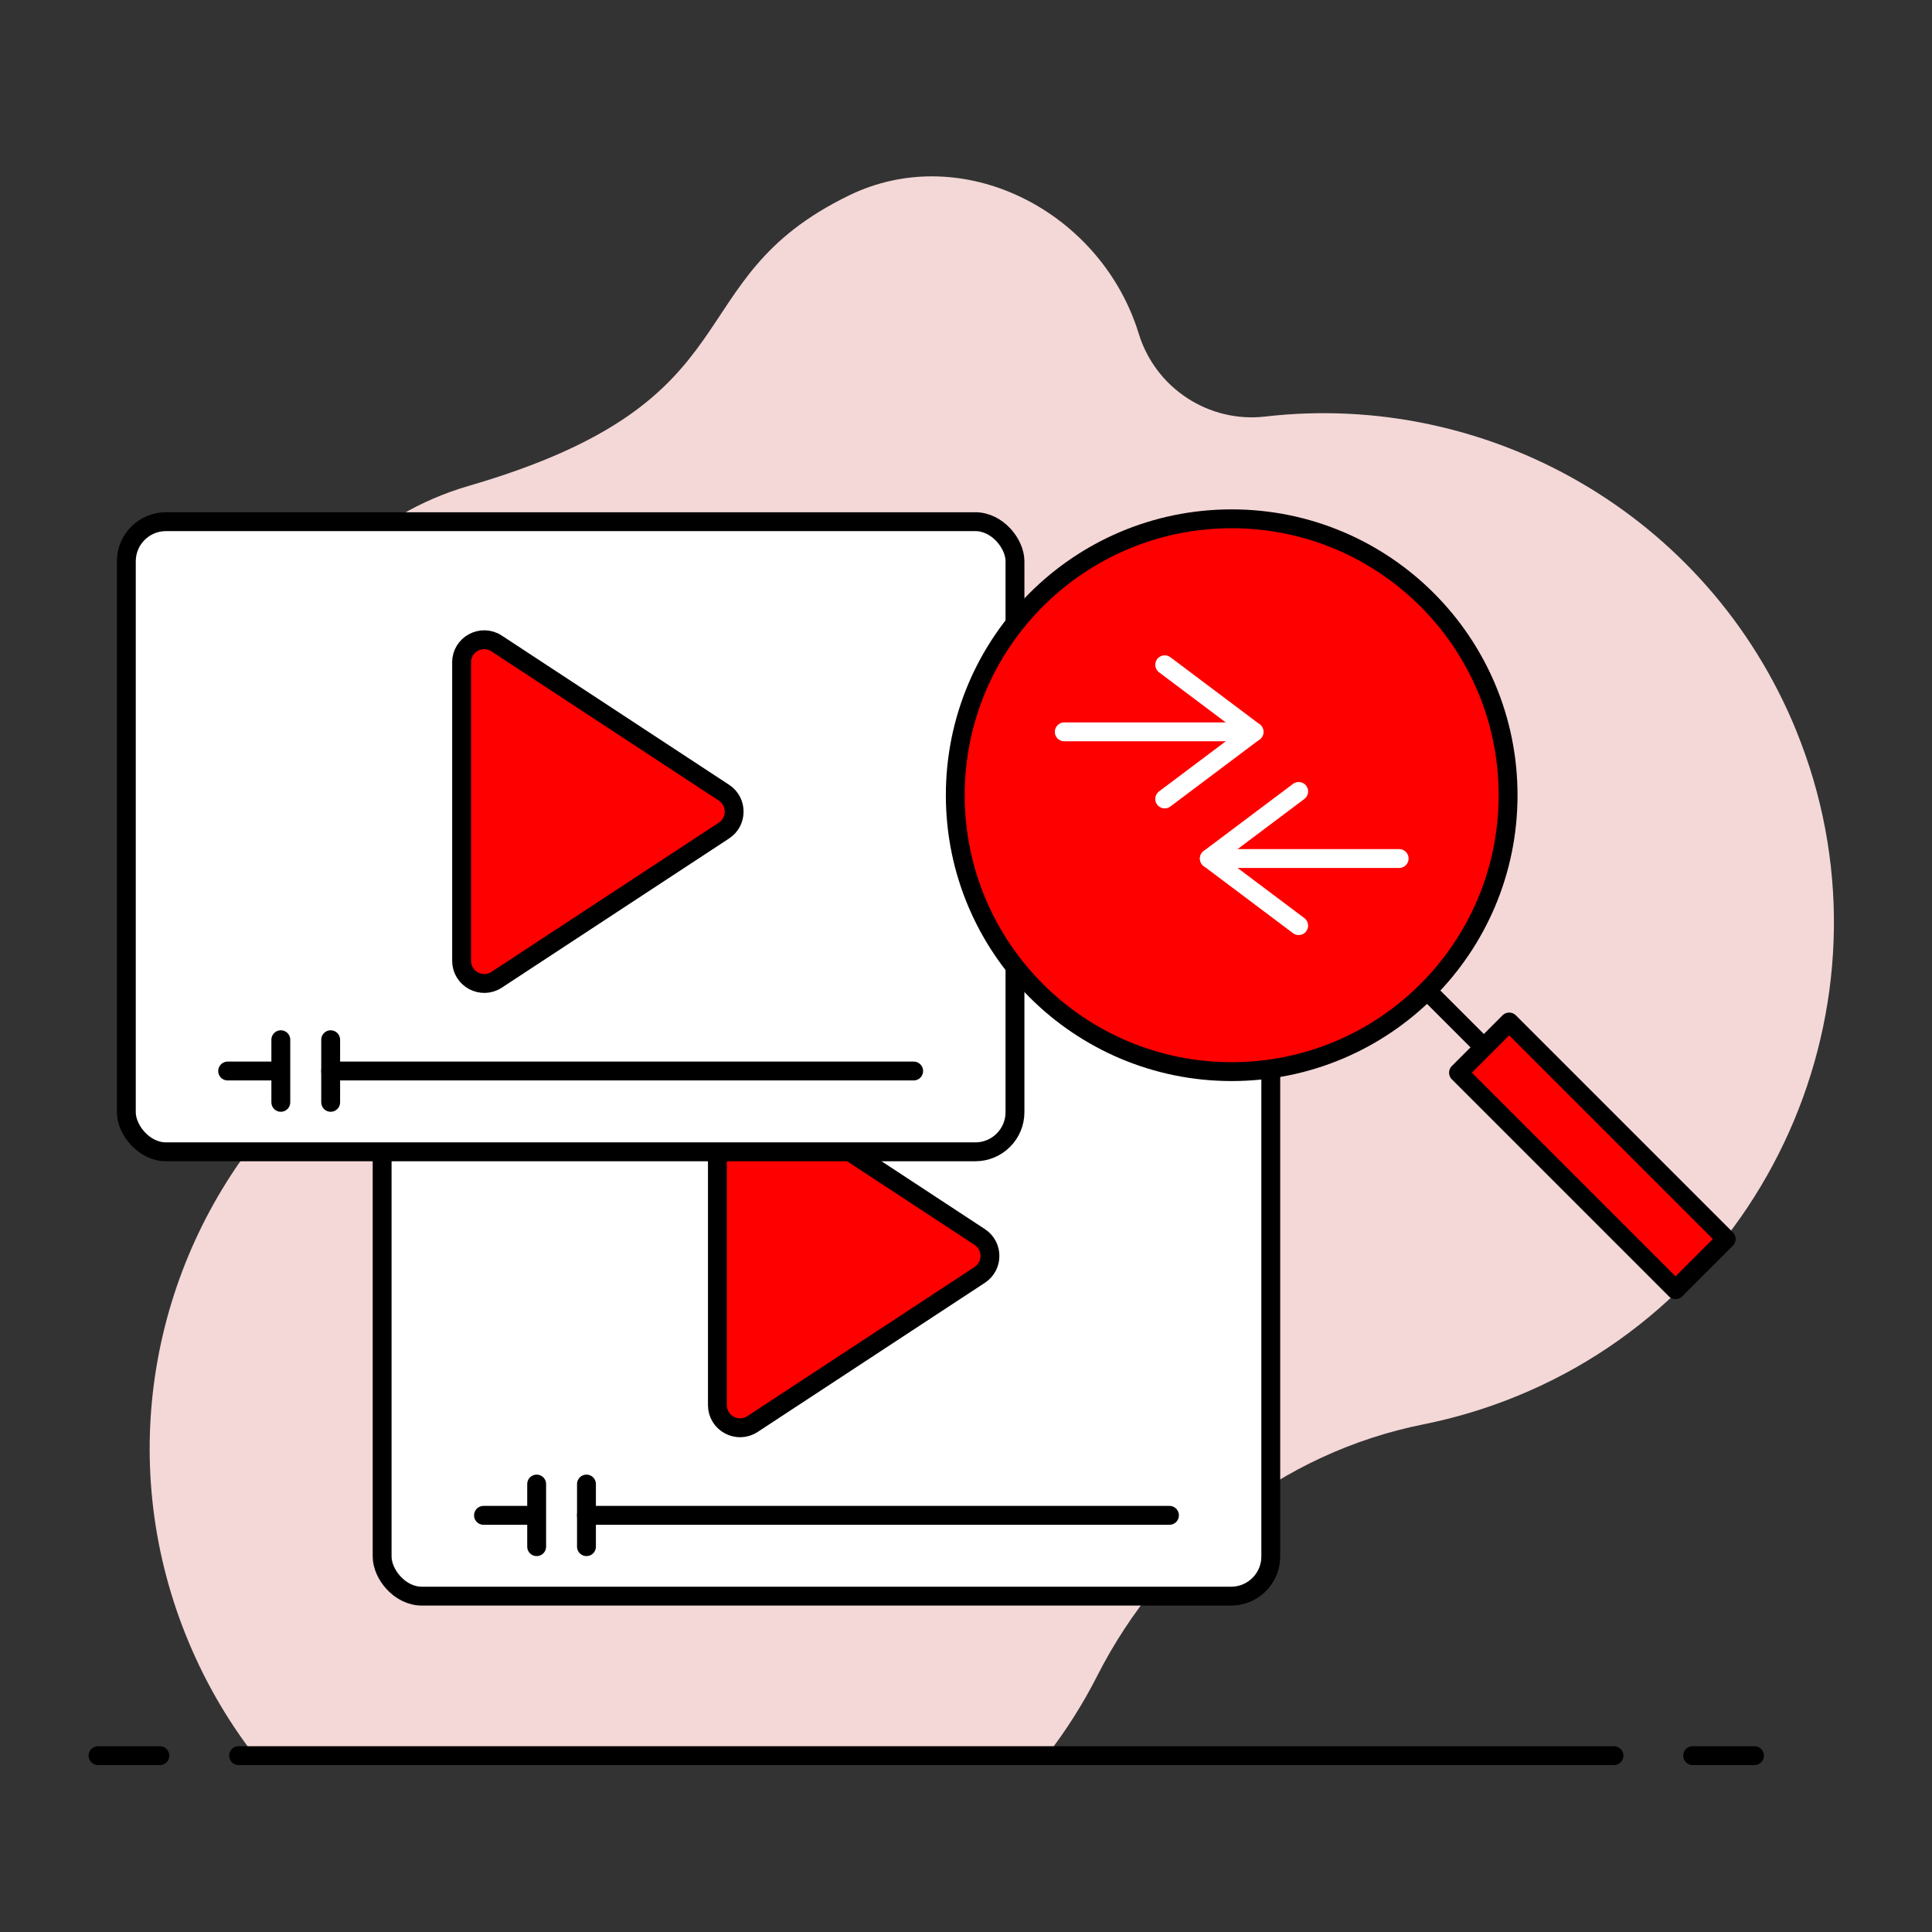 <?xml version="1.0" encoding="UTF-8"?><svg id="Layer_1" xmlns="http://www.w3.org/2000/svg" viewBox="0 0 512 512"><rect x="0" y="0" width="512" height="512" fill="#333333" stroke="none"/><defs><style>.cls-1{stroke:#fff;}.cls-1,.cls-2{fill:none;stroke-linecap:round;stroke-linejoin:round;stroke-width:5px;}.cls-2{stroke:#000;}.cls-3{fill:#f4d7d7;}.cls-3,.cls-4,.cls-5{stroke-width:0px;}.cls-4{fill:#fff;}.cls-5{fill:#fe0000;}</style></defs><path class="cls-3" d="m475.99,193.54c-23.45-57.32-81.87-89.97-140.68-83.15-14.97,1.74-29.1-7.53-33.52-21.94-.47-1.53-1-3.05-1.61-4.56-11.84-29.6-46.35-46.04-75.05-32.16-46.84,22.67-23.12,54.41-100.9,77.03-51.56,14.99-74.1,76.53-54.15,126.39,1.17,2.93,2.47,5.78,3.89,8.53,5.96,11.57,4.53,25.47-3.76,35.5-29.97,36.24-39.71,87.3-21.01,134.03,4.71,11.78,10.91,22.51,18.29,32.06h209.89c5.13-6.63,9.62-13.71,13.4-21.15,17.37-34.16,48.86-59.13,86.43-66.65,8.37-1.68,16.71-4.17,24.91-7.53,68.82-28.2,102.03-107.56,73.86-176.4Zm-234.61-28.28c-.59-.89-1.2-1.76-1.82-2.62,1.18.15,2.36.25,3.54.33-.58.76-1.16,1.52-1.73,2.3Z"/><rect class="cls-4" x="101.27" y="256" width="235.5" height="166.99" rx="10.5" ry="10.5"/><rect class="cls-2" x="101.27" y="256" width="235.5" height="166.99" rx="10.5" ry="10.5"/><path class="cls-5" d="m190.12,293.3v79.07c0,4.78,5.31,7.64,9.3,5.02l60.22-39.53c3.61-2.37,3.61-7.67,0-10.04l-60.23-39.54c-3.99-2.62-9.3.24-9.3,5.02Z"/><path class="cls-2" d="m190.12,293.3v79.07c0,4.78,5.31,7.64,9.3,5.02l60.22-39.53c3.61-2.37,3.61-7.67,0-10.04l-60.23-39.54c-3.99-2.62-9.3.24-9.3,5.02Z"/><line class="cls-2" x1="128.13" y1="401.58" x2="140.97" y2="401.58"/><line class="cls-2" x1="155.42" y1="401.58" x2="309.92" y2="401.58"/><line class="cls-2" x1="142.22" y1="393.29" x2="142.22" y2="409.88"/><line class="cls-2" x1="155.42" y1="393.29" x2="155.42" y2="409.88"/><rect class="cls-4" x="33.48" y="138.25" width="235.5" height="166.99" rx="10.5" ry="10.5"/><rect class="cls-2" x="33.48" y="138.25" width="235.5" height="166.99" rx="10.5" ry="10.5"/><path class="cls-5" d="m122.33,175.55v79.07c0,4.78,5.31,7.64,9.3,5.02l60.22-39.53c3.61-2.37,3.61-7.67,0-10.04l-60.23-39.54c-3.99-2.62-9.3.24-9.3,5.02Z"/><path class="cls-2" d="m122.33,175.55v79.07c0,4.78,5.31,7.64,9.3,5.02l60.22-39.53c3.61-2.37,3.61-7.67,0-10.04l-60.23-39.54c-3.99-2.62-9.3.24-9.3,5.02Z"/><line class="cls-2" x1="60.33" y1="283.83" x2="73.18" y2="283.83"/><line class="cls-2" x1="87.63" y1="283.83" x2="242.13" y2="283.83"/><line class="cls-2" x1="74.42" y1="275.54" x2="74.42" y2="292.13"/><line class="cls-2" x1="87.63" y1="275.54" x2="87.63" y2="292.13"/><circle class="cls-5" cx="326.41" cy="210.74" r="73.25"/><circle class="cls-2" cx="326.41" cy="210.74" r="73.25"/><line class="cls-1" x1="370.79" y1="227.52" x2="320.49" y2="227.52"/><polyline class="cls-1" points="344.16 209.74 320.49 227.52 344.16 245.3"/><line class="cls-1" x1="282.04" y1="193.95" x2="332.33" y2="193.95"/><polyline class="cls-1" points="308.66 211.73 332.33 193.95 308.66 176.17"/><line class="cls-2" x1="378.2" y1="262.53" x2="393.24" y2="277.56"/><rect class="cls-5" x="412.5" y="265.65" width="18.99" height="81.33" transform="translate(-93 388.11) rotate(-45)"/><rect class="cls-2" x="412.5" y="265.65" width="18.99" height="81.33" transform="translate(-93 388.11) rotate(-45)"/><line class="cls-2" x1="63.22" y1="465.26" x2="427.72" y2="465.26"/><line class="cls-2" x1="42.37" y1="465.26" x2="25.98" y2="465.26"/><line class="cls-2" x1="464.96" y1="465.26" x2="448.57" y2="465.26"/></svg>
